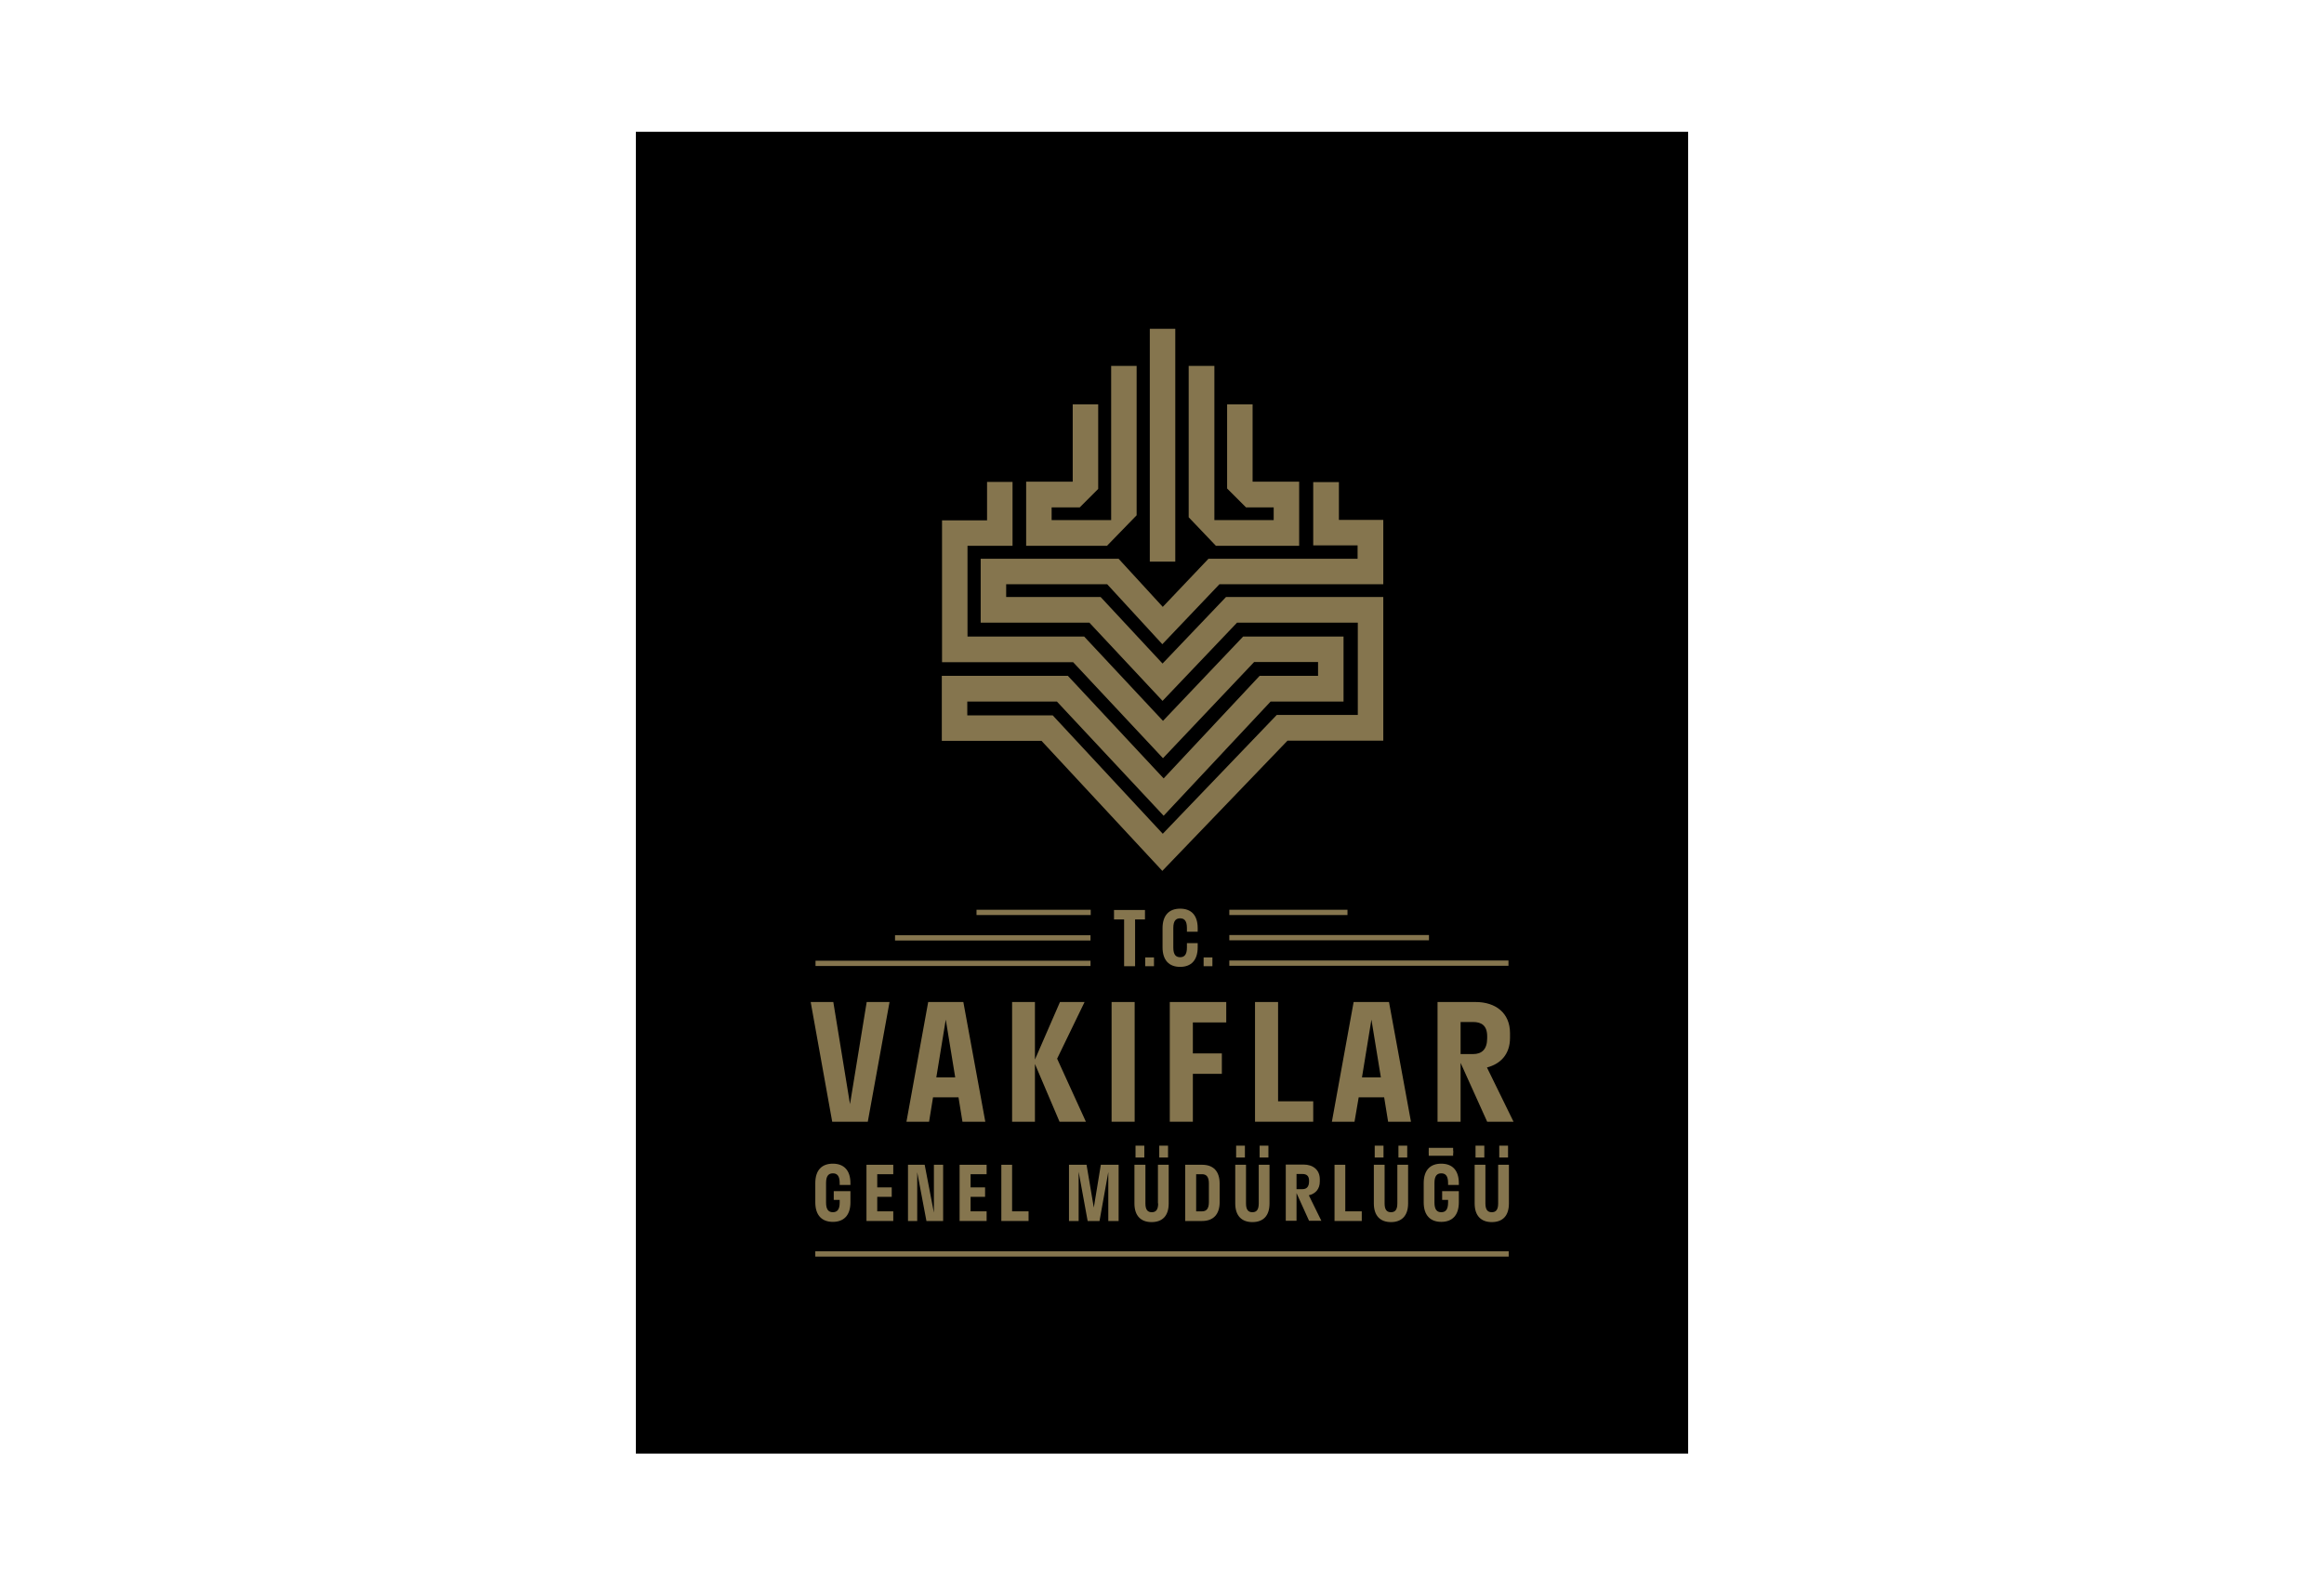 <?xml version="1.0" encoding="utf-8"?>
<!-- Generator: Adobe Illustrator 25.0.1, SVG Export Plug-In . SVG Version: 6.00 Build 0)  -->
<svg version="1.0" id="Layer_1" xmlns="http://www.w3.org/2000/svg" xmlns:xlink="http://www.w3.org/1999/xlink" x="0px" y="0px"
	 viewBox="0 0 1058.1 721.8" style="enable-background:new 0 0 1058.1 721.8;" xml:space="preserve">
<style type="text/css">
	.st0{fill:#85754E;}
</style>
<rect x="289.5" y="60" width="479.1" height="601.8"/>
<g>
	<polygon class="st0" points="579.9,248.5 585.7,248.5 591.5,248.5 591.5,219.3 570.3,219.3 570.3,184.1 558.7,184.1 558.7,222.4 
		567.3,231 579.9,231 579.9,236.8 552.9,236.8 552.9,166.6 541.2,166.6 541.2,235.5 553.6,248.5 	"/>
	<polygon class="st0" points="478.8,248.5 504,248.5 517.5,234.6 517.5,166.6 505.9,166.6 505.9,236.8 478.8,236.8 478.8,231 
		491.6,231 500,222.6 500,184.1 488.4,184.1 488.4,219.3 467.2,219.3 467.2,248.5 473,248.5 	"/>
	<polygon class="st0" points="529.2,396.5 586.2,337.2 618.2,337.2 618.2,337.2 629.8,337.2 629.8,271.8 558.2,271.8 529.3,302.1 
		501.1,271.8 458.1,271.8 458.1,266 504.1,266 529.2,293.3 555.2,266 629.7,266 629.7,266 629.8,266 629.8,236.7 609.6,236.7 
		609.6,219.5 597.9,219.5 597.9,248.3 618.1,248.3 618.1,254.4 550.2,254.4 529.4,276.3 509.3,254.4 446.5,254.4 446.5,283.5 
		496,283.5 529.3,319.1 563.2,283.5 618.2,283.5 618.2,325.5 581.3,325.5 529.4,379.6 479.3,325.7 440.4,325.7 440.4,319.4 
		481.2,319.4 529.8,371.4 578.5,319.4 611.7,319.4 611.7,289.8 566,289.8 529.5,328.2 493.6,289.8 440.5,289.8 440.5,248.5 
		461,248.5 461,219.4 449.4,219.4 449.4,236.9 428.9,236.9 428.9,301.5 488.6,301.5 529.5,345.2 571,301.4 600.1,301.4 600.1,307.7 
		573.5,307.7 529.8,354.4 486.2,307.7 428.8,307.7 428.8,337.3 474.2,337.3 	"/>
	<polygon class="st0" points="535.1,229.1 535.1,149.7 523.5,149.7 523.5,228.4 523.5,255.7 535.1,255.7 	"/>
	<polygon class="st0" points="507.2,414.3 521.3,414.3 521.3,418.6 516.8,418.6 516.8,439.9 511.8,439.9 511.8,418.6 507.2,418.6 	
		"/>
	<g>
		<path class="st0" d="M545.3,429.4v1.9c0,5.9-3,8.9-8,8.9c-5,0-8-3-8-8.9v-8.7c0-5.9,3-8.9,8-8.9c5,0,8,2.9,8,8.9v1.6h-4.9v-1.7
			c0-3.3-1.2-4.4-3.1-4.4c-1.9,0-3.1,1.1-3.1,4.4v8.9c0,3.3,1.2,4.4,3.1,4.4s3.1-1.1,3.1-4.4v-2H545.3z"/>
	</g>
	<polygon class="st0" points="395.1,510.7 405,456.2 394.6,456.2 387,502.7 379.4,456.2 369.1,456.2 378.9,510.7 	"/>
	<path class="st0" d="M426.3,490.5l4.3-26.3l4.3,26.3H426.3z M422.6,456.2l-9.9,54.5H423l1.8-11.1h11.6l1.8,11.1h10.4l-10-54.5
		H422.6z"/>
	<polygon class="st0" points="481.3,482 493.8,456.2 482.6,456.2 471.2,482.4 471.2,456.2 460.8,456.2 460.8,510.7 471.2,510.7 
		471.2,484.4 482.4,510.7 494.4,510.7 	"/>
	<rect x="506.1" y="456.2" class="st0" width="10.5" height="54.5"/>
	<polygon class="st0" points="532.6,510.7 543.1,510.7 543.1,488.9 556.3,488.9 556.3,479.6 543.1,479.6 543.1,465.5 558.3,465.5 
		558.3,456.2 532.6,456.2 	"/>
	<polygon class="st0" points="597.9,501.4 581.9,501.4 581.9,456.2 571.4,456.2 571.4,510.7 597.9,510.7 	"/>
	<path class="st0" d="M624.4,464.2l4.3,26.3h-8.6L624.4,464.2z M618.6,499.6h11.6l1.8,11.1h10.4l-10-54.5h-16.1l-9.9,54.5h10.3
		L618.6,499.6z"/>
	<g>
		<path class="st0" d="M665,465.3h5.7c3.9,0,6.4,1.7,6.4,6.5v0.9c0,5.1-2.5,7.2-6.4,7.2H665V465.3z M665,483.9l12.1,26.8h12L677,486
			c6.2-1.6,10.5-6,10.5-13.5v-2.1c0-9.2-6.5-14.2-15.7-14.2h-17.3v54.5H665V483.9z"/>
	</g>
	<polygon class="st0" points="394.5,555.9 406.7,555.9 406.7,551.5 399.4,551.5 399.4,544.9 406,544.9 406,540.6 399.4,540.6 
		399.4,534.6 406.7,534.6 406.7,530.3 394.5,530.3 	"/>
	<polygon class="st0" points="425.2,552.1 421,530.3 413.4,530.3 413.4,555.9 417.6,555.9 417.6,533.7 421.8,555.9 429.4,555.9 
		429.4,530.3 425.2,530.3 	"/>
	<polygon class="st0" points="436.9,555.9 449.2,555.9 449.2,551.5 441.9,551.5 441.9,544.9 448.5,544.9 448.5,540.6 441.9,540.6 
		441.9,534.6 449.2,534.6 449.2,530.3 436.9,530.3 	"/>
	<polygon class="st0" points="460.8,530.3 455.9,530.3 455.9,555.9 468.3,555.9 468.3,551.5 460.8,551.5 	"/>
	<polygon class="st0" points="498,549.8 494.7,530.3 486.7,530.3 486.7,555.9 491.1,555.9 491.1,533.5 495.2,555.9 500.6,555.9 
		504.6,533.6 504.6,555.9 509.3,555.9 509.3,530.3 501.2,530.3 	"/>
	<g>
		<path class="st0" d="M527.3,547.9c0,3-1.1,4-2.9,4c-1.8,0-2.9-1-2.9-4v-17.6h-5v17.6c0,5.7,3,8.5,7.8,8.5c4.9,0,7.8-2.8,7.8-8.5
			v-17.6h-4.9V547.9z"/>
		<path class="st0" d="M550.4,547.3c0,3.1-1.2,4.2-3.1,4.2h-2.7v-16.9h2.7c1.9,0,3.1,1.1,3.1,4.2V547.3z M547.3,530.3h-7.7v25.6h7.7
			c5,0,8-2.9,8-8.6v-8.4C555.3,533.1,552.3,530.3,547.3,530.3"/>
		<path class="st0" d="M573.1,547.9c0,3-1.1,4-2.9,4c-1.8,0-2.9-1-2.9-4v-17.6h-4.9v17.6c0,5.7,3,8.5,7.8,8.5c4.9,0,7.8-2.8,7.8-8.5
			v-17.6h-4.9V547.9z"/>
		<path class="st0" d="M593,541.4h-2.7v-6.9h2.7c1.8,0,3,0.8,3,3v0.4C596,540.4,594.8,541.4,593,541.4 M600.9,537.9v-1
			c0-4.3-3.1-6.7-7.4-6.7h-8.1v25.6h4.9v-12.6l5.7,12.6h5.6l-5.7-11.6C598.9,543.5,600.9,541.4,600.9,537.9"/>
	</g>
	<polygon class="st0" points="612.5,530.3 607.6,530.3 607.6,555.9 620,555.9 620,551.5 612.5,551.5 	"/>
	<g>
		<path class="st0" d="M636.2,547.9c0,3-1.1,4-2.9,4c-1.8,0-2.9-1-2.9-4v-17.6h-4.9v17.6c0,5.7,3,8.5,7.8,8.5s7.8-2.8,7.8-8.5v-17.6
			h-4.9V547.9z"/>
		<path class="st0" d="M682.1,530.3v17.6c0,3-1.1,4-2.9,4c-1.8,0-2.9-1-2.9-4v-17.6h-4.9v17.6c0,5.7,3,8.5,7.8,8.5
			c4.9,0,7.8-2.8,7.8-8.5v-17.6H682.1z"/>
		<path class="st0" d="M379.6,542.3v4h2.7v1.2c0,3.3-1.2,4.4-3.1,4.4c-1.9,0-3.1-1.1-3.1-4.4v-8.9c0-3.3,1.2-4.4,3.1-4.4
			c1.9,0,3.1,1.1,3.1,4.4v0.9h4.9v-0.8c0-5.9-3-8.9-8-8.9c-5,0-8,2.9-8,8.9v8.7c0,5.9,3,8.9,8,8.9c5,0,8-3,8-8.9l0-1.1v0v-4H379.6z"
			/>
	</g>
	<rect x="371.2" y="569.7" class="st0" width="315.7" height="2.4"/>
	<g>
		<path class="st0" d="M656.6,542.3v4h2.7v1.2c0,3.3-1.2,4.4-3.1,4.4c-1.9,0-3.1-1.1-3.1-4.4v-8.9c0-3.3,1.2-4.4,3.1-4.4
			c1.9,0,3.1,1.1,3.1,4.4v0.9h4.9v-0.8c0-5.9-3-8.9-8-8.9c-5,0-8,2.9-8,8.9v8.7c0,5.9,3,8.9,8,8.9c5,0,8-3,8-8.9l0-1.1v0v-4H656.6z"
			/>
	</g>
	<rect x="371.3" y="437.4" class="st0" width="125.2" height="2.4"/>
	<rect x="407.5" y="425.8" class="st0" width="89" height="2.4"/>
	<rect x="444.6" y="414.2" class="st0" width="52" height="2.4"/>
	<rect x="559.7" y="437.3" class="st0" width="127.1" height="2.4"/>
	<rect x="559.7" y="425.7" class="st0" width="90.9" height="2.4"/>
	<rect x="559.7" y="414.2" class="st0" width="53.8" height="2.4"/>
	<rect x="671.8" y="521.6" class="st0" width="4" height="5.4"/>
	<rect x="682.6" y="521.6" class="st0" width="4" height="5.4"/>
	<rect x="625.9" y="521.6" class="st0" width="4" height="5.4"/>
	<rect x="636.7" y="521.6" class="st0" width="4" height="5.4"/>
	<rect x="562.8" y="521.6" class="st0" width="4" height="5.4"/>
	<rect x="573.5" y="521.6" class="st0" width="4" height="5.4"/>
	<rect x="521.4" y="435.9" class="st0" width="4" height="4"/>
	<rect x="548" y="435.9" class="st0" width="4" height="4"/>
	<rect x="517" y="521.6" class="st0" width="4" height="5.4"/>
	<rect x="527.8" y="521.6" class="st0" width="4" height="5.4"/>
	<rect x="650.5" y="522.6" class="st0" width="11.1" height="2.5"/>
	<rect x="650.5" y="523.9" class="st0" width="11.1" height="2.3"/>
</g>
</svg>
